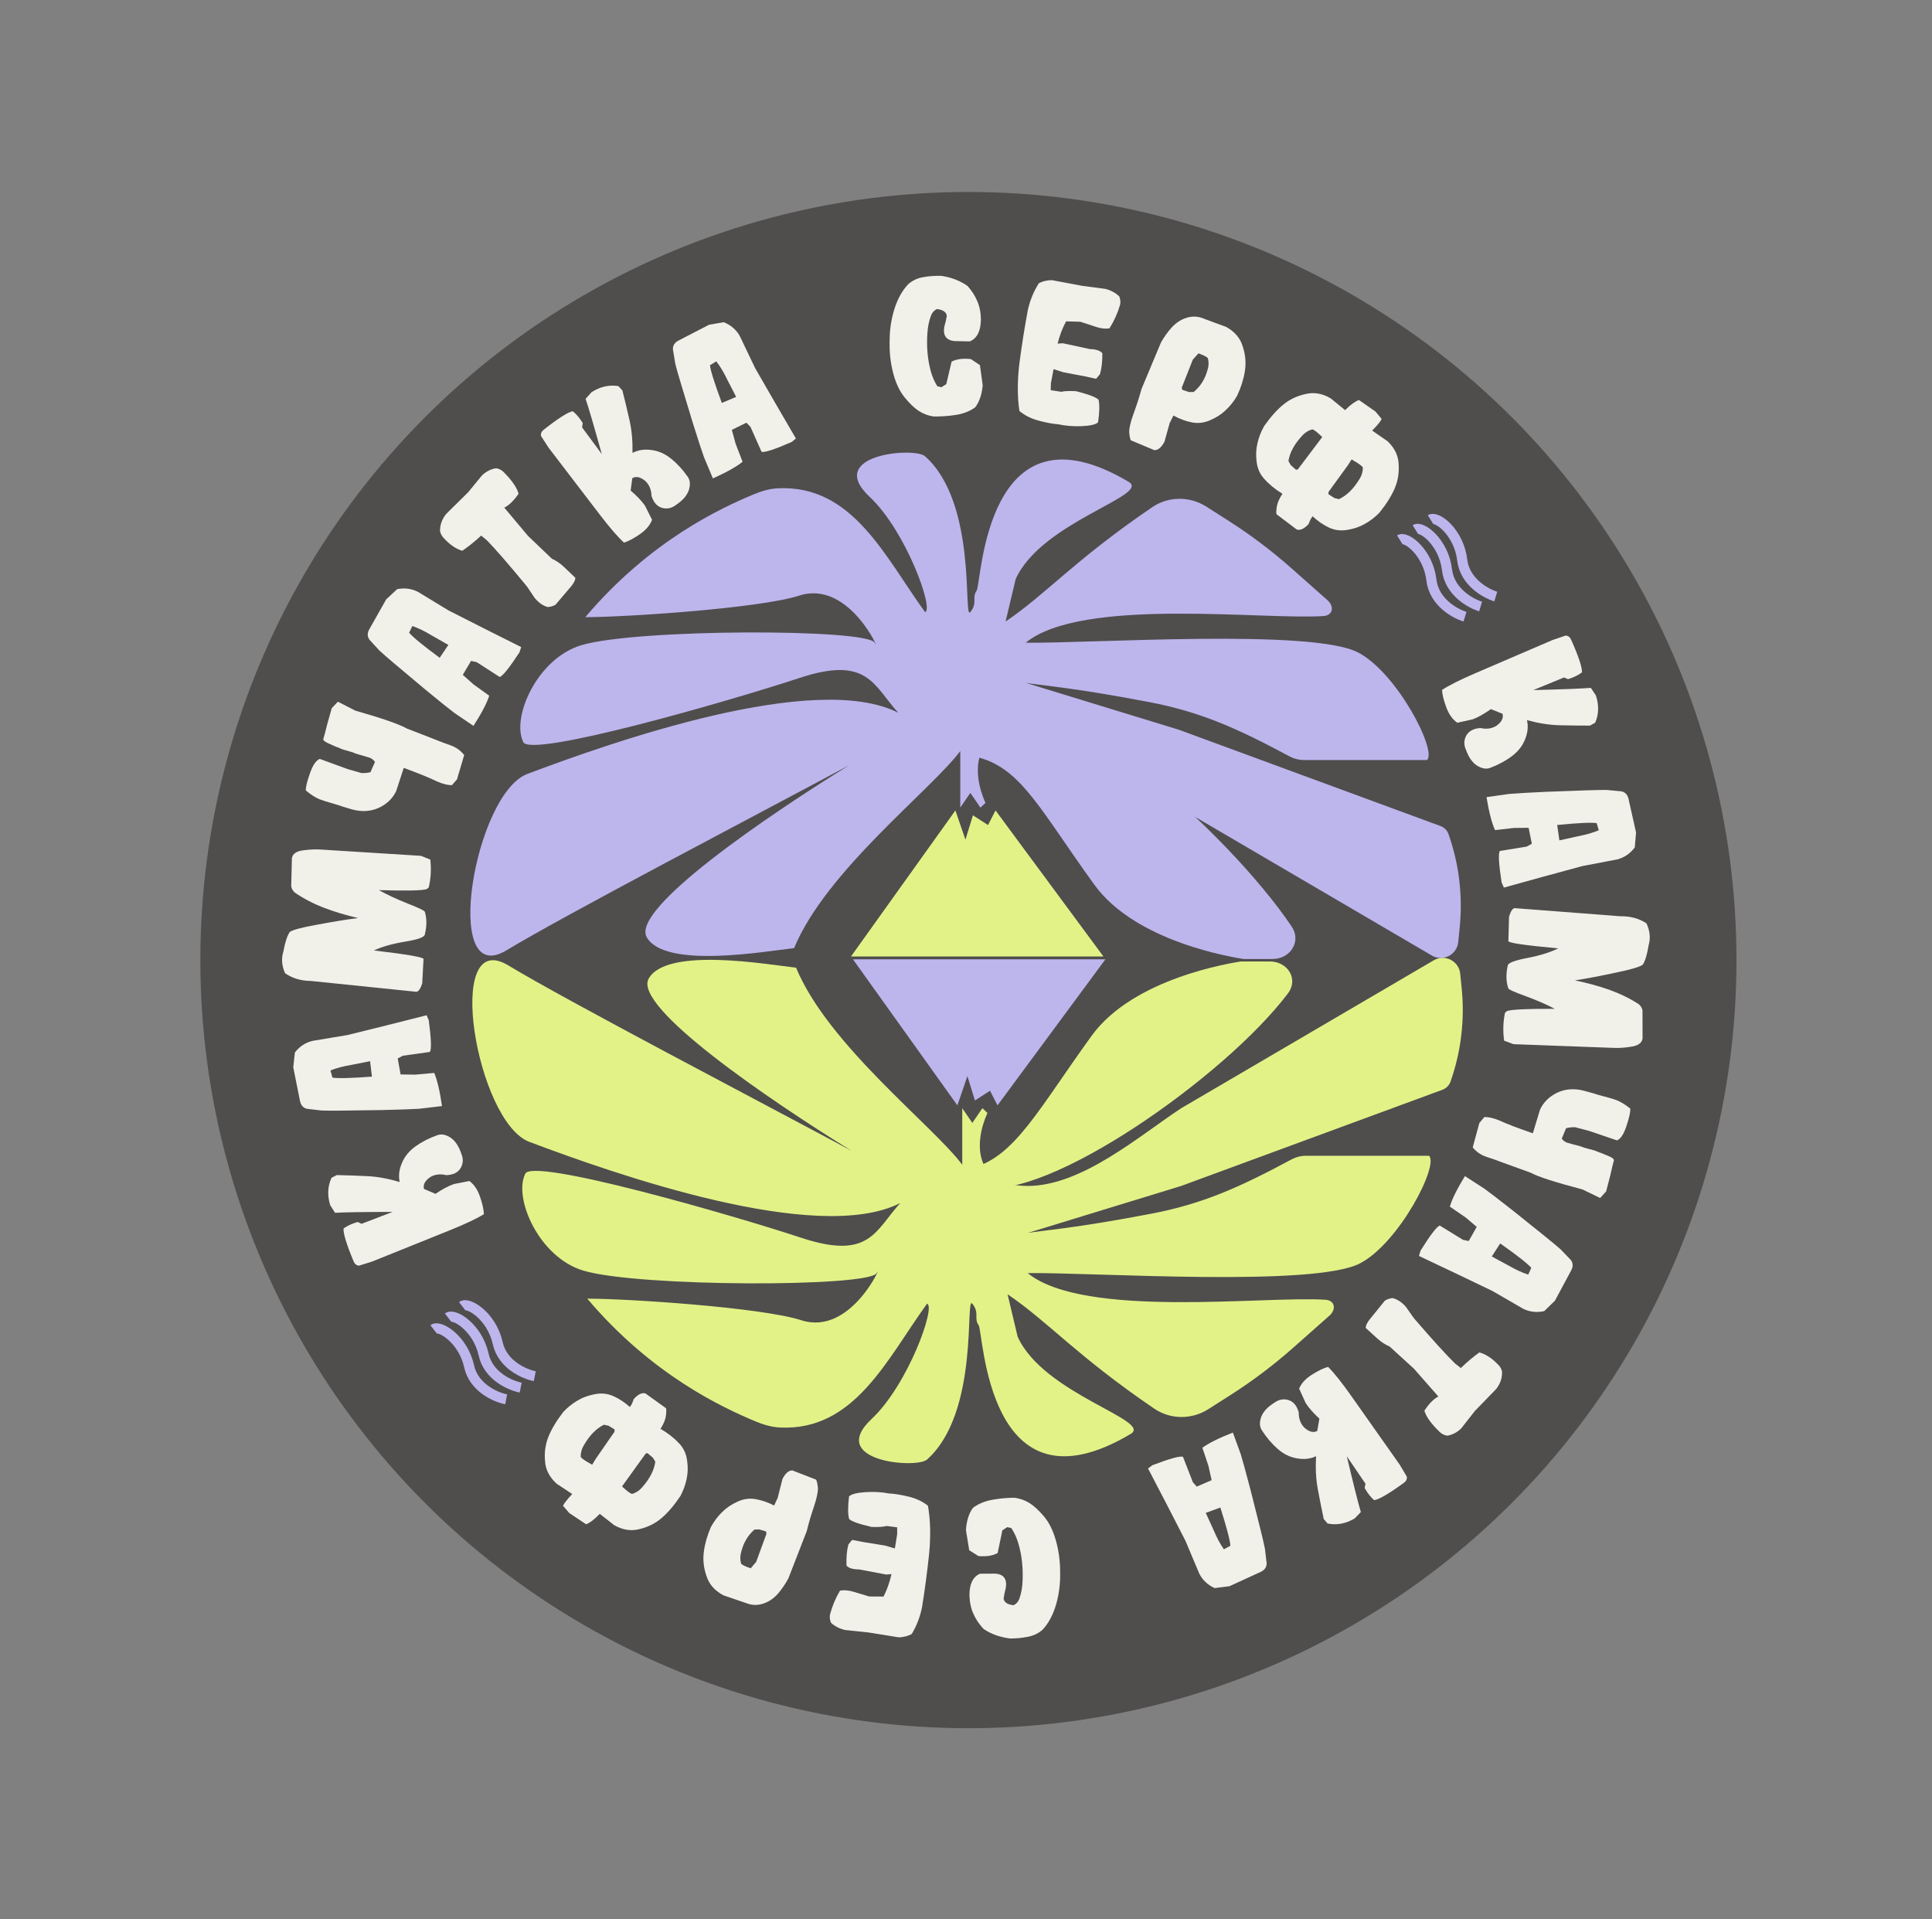 <?xml version="1.0" encoding="UTF-8"?> <svg xmlns="http://www.w3.org/2000/svg" width="303" height="301" viewBox="0 0 303 301" fill="none"><rect x="0" y="0" width="303" height="301" fill="#808080" stroke="none"/><circle cx="151.88" cy="150.564" r="120.457" fill="#504D4D"></circle><path d="M150.603 117.782V126.647L152.181 124.345L153.76 126.647L154.551 125.908C152.445 121.23 152.34 114.458 160.866 114.458C169.391 114.458 178.396 122.349 184.944 126.647L224.555 149.846C226.29 150.863 228.496 149.742 228.697 147.74L228.93 145.427C229.427 140.489 228.829 135.502 227.179 130.821C226.97 130.228 226.507 129.76 225.918 129.542L184.944 114.458L160.866 107.083C162.84 107.452 168 107.752 180.314 110.116C188.295 111.648 194.089 114.234 202.239 118.615C202.935 118.989 203.714 119.189 204.504 119.189H223.81C225.389 117.711 219.125 105.54 213.006 102.329C205.797 98.545 171.26 100.914 160.866 100.791C169.683 93.572 198.297 97.264 207.587 96.604C209.054 96.5 209.294 95.099 208.193 94.124L202.555 89.129C199.449 86.377 196.131 83.874 192.632 81.643L189.207 79.459C186.608 77.802 183.271 77.794 180.723 79.528C168.486 87.856 164.125 93.13 157.708 97.467L159.287 90.819C163.347 81.806 180.568 77.677 177.011 75.564C154.439 62.153 153.956 91.516 153.166 92.624C152.377 93.732 153.366 94.512 152.181 95.989C150.997 97.467 153.366 78.927 145.077 71.551C143.409 70.067 129.288 71.273 136.393 77.921C142.077 83.24 146.524 95.62 145.077 95.989C138.788 87.302 133.705 75.972 121.959 76.577C120.642 76.645 119.364 77.037 118.148 77.547C113.101 79.663 101.988 84.745 91.793 96.783C98.242 96.783 119.187 95.39 125.341 93.404C133.351 90.819 138.367 103.007 137.183 100.791C135.998 98.575 99.873 98.588 91.189 101.174C84.242 103.242 80.201 112.501 82.043 116.318C82.803 119.058 114.604 109.878 125.341 106.332C136.077 102.786 136.933 107.426 140.88 111.78C127.854 105.131 95.969 116.374 82.706 121.37C74.417 124.493 69.191 155.21 79.409 149.042C88.722 143.419 117.847 128.227 133.233 119.973C120.178 128.032 98.921 142.544 101.424 146.968C104.266 151.991 120.066 149.177 124.54 148.685C129.554 136.55 145.998 123.938 150.603 117.782Z" fill="#BDB6ED"></path><path d="M171.627 138.739C163.338 127.289 160.269 120.696 153.69 118.85C152.23 118.44 150.173 114.337 154.801 111.501C164.81 105.366 192.794 130.71 202.584 145.314C204.141 147.635 202.369 150.39 199.574 150.39L195.017 150.39C193.57 150.144 178.199 147.817 171.627 138.739Z" fill="#BDB6ED"></path><path d="M133.461 149.998L149.837 127.095L151.411 131.675L152.591 127.858L154.952 129.385L156.133 127.095L173.055 149.998H133.461Z" fill="#E3F287"></path><path d="M150.914 182.656L150.914 173.792L152.492 176.094L154.071 173.792L154.861 174.53C152.756 179.209 152.651 185.981 161.176 185.981C169.702 185.981 178.706 178.09 185.254 173.792L224.865 150.592C226.601 149.575 228.806 150.697 229.008 152.698L229.241 155.011C229.737 159.95 229.139 164.937 227.489 169.617C227.28 170.21 226.818 170.679 226.228 170.896L185.254 185.981L161.176 193.356C163.15 192.986 168.31 192.686 180.625 190.322C188.605 188.791 194.399 186.204 202.549 181.823C203.245 181.449 204.024 181.25 204.814 181.25L224.121 181.25C225.7 182.727 219.435 194.898 213.316 198.11C206.108 201.893 171.571 199.524 161.176 199.647C169.994 206.867 198.607 203.175 207.898 203.834C209.364 203.938 209.604 205.34 208.504 206.315L202.865 211.31C199.759 214.062 196.441 216.565 192.942 218.796L189.517 220.979C186.918 222.637 183.581 222.644 181.033 220.91C168.796 212.583 164.435 207.308 158.019 202.972L159.598 209.62C163.658 218.633 180.879 222.762 177.322 224.875C154.75 238.285 154.266 208.922 153.477 207.814C152.687 206.706 153.676 205.927 152.492 204.449C151.308 202.971 153.677 221.511 145.388 228.887C143.72 230.371 129.599 229.166 136.704 222.517C142.388 217.198 146.835 204.818 145.388 204.449C139.099 213.136 134.015 224.466 122.27 223.861C120.952 223.793 119.675 223.402 118.458 222.891C113.411 220.775 102.298 215.693 92.103 203.656C98.553 203.656 119.497 205.048 125.651 207.035C133.661 209.62 138.677 197.431 137.493 199.647C136.309 201.863 100.183 201.85 91.499 199.264C84.552 197.196 80.512 187.937 82.354 184.12C83.114 181.38 114.915 190.561 125.651 194.107C136.388 197.653 137.244 193.013 141.191 188.659C128.165 195.307 96.279 184.064 83.017 179.068C74.727 175.946 69.502 145.228 79.72 151.397C89.033 157.019 118.158 172.211 133.544 180.466C120.489 172.407 99.231 157.894 101.734 153.47C104.576 148.447 120.377 151.261 124.85 151.754C129.864 163.888 146.309 176.5 150.914 182.656Z" fill="#E3F287"></path><path d="M171.208 162.428C162.918 173.878 159.234 181.266 152.655 183.112C149.234 183.728 142.614 183.453 153.982 186.113C163.989 188.453 192.025 169 202.007 155.764C203.69 153.532 201.95 150.777 199.155 150.777L194.598 150.777C193.15 151.023 177.78 153.35 171.208 162.428Z" fill="#E3F287"></path><path d="M133.771 150.439L150.147 173.343L151.721 168.762L152.902 172.579L155.263 171.052L156.443 173.343L173.365 150.439L133.771 150.439Z" fill="#BDB6ED"></path><path d="M72.342 180.91C72.685 181.708 72.654 182.459 72.251 183.162C71.829 183.873 71.076 184.249 69.99 184.291C69.065 184.06 68.239 184.154 67.512 184.571C66.661 185.143 66.32 185.769 66.49 186.45L68.298 187.22C69.361 186.5 70.32 185.989 71.176 185.686L73.605 185.207C74.334 185.725 74.891 186.541 75.277 187.655C75.663 188.769 75.866 189.686 75.886 190.406C74.773 191.104 72.999 191.943 70.564 192.924L58.372 197.833L56.293 198.483C55.899 198.434 55.622 198.213 55.464 197.819C54.346 195.148 53.819 193.425 53.882 192.651C54.444 192.237 55.181 191.899 56.094 191.635L56.708 191.918L61.574 190.052C56.958 190.06 53.949 190.106 52.548 190.192L51.787 189C51.314 187.464 51.383 186.032 51.992 184.704L52.819 184.277C54.436 184.313 56.029 184.369 57.599 184.444C59.169 184.519 60.863 184.825 62.681 185.362C62.475 184.384 62.594 183.389 63.04 182.377C63.46 181.355 64.172 180.486 65.173 179.77C66.157 179.062 67.305 178.475 68.615 178.01C69.256 177.793 69.947 177.931 70.686 178.424C71.407 178.924 71.96 179.753 72.342 180.91Z" fill="#F1F1E9"></path><path d="M67.245 160.006C67.624 162.859 67.685 164.512 67.428 164.966L63.183 165.558L62.375 165.987L62.823 168.495L65.089 168.527L68.097 168.259C68.573 169.353 68.98 171.085 69.318 173.455L65.748 173.876C64.761 173.943 62.836 174.011 59.97 174.079C57.102 174.128 54.935 174.158 53.469 174.168C51.984 174.181 50.966 174.175 50.414 174.15L48.139 173.885C47.567 173.746 47.209 173.356 47.062 172.715L45.993 167.375L46.249 165.043C46.991 164.097 47.917 163.492 49.028 163.228L54.51 162.312C56.594 161.787 58.671 161.274 60.739 160.771C62.786 160.253 64.841 159.733 66.907 159.212L67.245 160.006ZM58.044 166.417L55.117 166.995C53.822 167.211 52.726 167.502 51.829 167.867L52.134 168.99C53.019 169.136 55.085 169.084 58.331 168.835L58.044 166.417Z" fill="#F1F1E9"></path><path d="M66.219 154.217C65.933 155.084 65.626 155.523 65.295 155.534L48.791 153.838C47.204 153.822 45.843 153.418 44.709 152.626C44.186 151.459 44.097 150.319 44.442 149.205C44.721 147.717 45.058 146.7 45.452 146.152C45.906 145.821 47.312 145.445 49.671 145.022C52.013 144.578 54.173 144.226 56.151 143.965C54.288 143.538 52.503 143.002 50.794 142.356C49.087 141.69 47.566 140.895 46.229 139.97C45.923 139.693 45.737 139.368 45.671 138.994L45.78 134.559C45.914 133.873 46.52 133.468 47.595 133.345C48.653 133.2 49.624 133.165 50.509 133.239L66.028 134.214L67.49 134.801C67.654 136.306 67.572 137.761 67.242 139.167L66.929 139.431C66.232 139.663 63.729 139.716 59.421 139.589C60.679 140.294 62.198 141.002 63.979 141.712C65.742 142.402 66.626 142.834 66.631 143.008C66.95 144.062 66.949 145.233 66.628 146.523C66.612 146.948 65.593 147.328 63.57 147.663C61.547 147.998 59.901 148.461 58.632 149.052C63.829 149.66 66.426 150.109 66.421 150.399L66.219 154.217Z" fill="#F1F1E9"></path><path d="M52.99 110.043L55.724 111.441C59.997 112.664 62.687 113.599 63.791 114.243L67.979 115.866C68.854 116.228 69.73 116.559 70.606 116.86C71.501 117.168 72.231 117.684 72.799 118.41L71.674 122.217L70.869 123.134C70.216 123.134 69.446 122.941 68.558 122.555C67.44 122.007 65.695 121.295 63.323 120.419L62.126 124.079C61.566 125.234 60.655 126.104 59.392 126.691C58.111 127.271 56.698 127.347 55.151 126.917L55.097 126.898C54.762 126.804 54.308 126.668 53.736 126.492L53.052 126.257L52.385 126.059C51.417 125.787 50.672 125.552 50.149 125.351C49.449 125.07 48.721 124.606 47.964 123.958C47.938 123.439 48.154 122.544 48.611 121.272C49.05 119.995 49.564 119.243 50.152 119.016L54.532 120.613L56.678 121.228C57.16 121.25 57.633 121.209 58.098 121.103L58.809 119.48C58.616 119.21 58.361 119 58.045 118.851L57.132 118.568L56.658 118.435L56.183 118.302L55.416 118.039L55.425 118.012L54.841 117.842L53.672 117.501C53.46 117.408 53.238 117.311 53.007 117.211L52.678 117.098L52.386 116.968C51.961 116.78 51.651 116.643 51.456 116.556C50.946 116.319 50.691 116.11 50.693 115.927L50.731 115.817C50.794 115.573 50.879 115.266 50.986 114.895C51.107 114.426 51.221 113.975 51.328 113.543C51.657 112.35 51.89 111.522 52.029 111.059L52.99 110.043Z" fill="#F1F1E9"></path><path d="M81.474 102.296C79.897 104.703 78.864 105.994 78.373 106.17L74.772 103.845L73.879 103.641L72.58 105.832L74.274 107.337L76.726 109.1C76.372 110.239 75.548 111.817 74.255 113.831L71.278 111.817C70.487 111.224 68.985 110.016 66.772 108.196C64.569 106.359 62.909 104.965 61.792 104.015C60.66 103.055 59.892 102.385 59.491 102.005L57.942 100.318C57.6 99.839 57.584 99.309 57.892 98.729L60.572 93.988L62.289 92.39C63.469 92.159 64.565 92.306 65.578 92.832L70.327 95.72C72.248 96.685 74.155 97.653 76.05 98.624C77.937 99.569 79.833 100.519 81.737 101.474L81.474 102.296ZM70.32 101.137L67.727 99.662C66.606 98.98 65.586 98.484 64.668 98.174L64.165 99.223C64.74 99.912 66.337 101.222 68.957 103.154L70.32 101.137Z" fill="#F1F1E9"></path><path d="M87.136 94.821C86.759 95.048 86.345 95.173 85.895 95.197C85.14 94.983 84.46 94.507 83.856 93.77L82.648 91.975C79.755 88.465 77.652 86.043 76.338 84.708L75.461 83.991C74.499 84.886 73.514 85.68 72.506 86.372C71.544 86.094 70.608 85.467 69.698 84.492C69.335 84.145 69.108 83.754 69.016 83.32C68.98 82.351 69.301 81.443 69.977 80.595L73.421 77.198L75.612 74.527C76.281 73.911 77.016 73.546 77.819 73.432C78.258 73.504 78.637 73.693 78.958 74C80.272 75.307 81.062 76.45 81.33 77.426C80.591 78.508 79.843 79.235 79.087 79.607L82.814 84.047L86.561 87.626C87.237 87.925 87.875 88.36 88.475 88.934C89.061 89.493 89.647 90.053 90.234 90.613C90.24 90.913 90.058 91.313 89.688 91.813L87.136 94.821Z" fill="#F1F1E9"></path><path d="M124.156 69.312C121.52 70.465 119.948 70.981 119.441 70.859L117.698 66.944L117.062 66.285L114.776 67.41L115.372 69.596L116.461 72.412C115.541 73.173 113.989 74.043 111.805 75.023L110.414 71.709C110.076 70.779 109.479 68.947 108.621 66.212C107.781 63.469 107.153 61.395 106.738 59.989C106.314 58.566 106.038 57.586 105.909 57.048L105.535 54.788C105.511 54.201 105.787 53.748 106.362 53.43L111.198 50.927L113.51 50.528C114.624 50.979 115.462 51.702 116.022 52.696L118.419 57.711C119.5 59.569 120.567 61.422 121.622 63.271C122.686 65.095 123.754 66.926 124.826 68.767L124.156 69.312ZM115.451 62.242L114.087 59.589C113.521 58.405 112.938 57.432 112.339 56.67L111.344 57.274C111.449 58.165 112.07 60.136 113.207 63.186L115.451 62.242Z" fill="#F1F1E9"></path><path d="M106.068 79.146C105.389 79.689 104.658 79.86 103.872 79.659C103.075 79.443 102.511 78.817 102.181 77.782C102.156 76.829 101.846 76.058 101.25 75.469C100.471 74.801 99.777 74.639 99.166 74.985L98.907 76.933C99.884 77.765 100.633 78.553 101.153 79.297L102.263 81.51C101.958 82.35 101.321 83.106 100.35 83.775C99.38 84.444 98.55 84.884 97.861 85.096C96.892 84.209 95.61 82.724 94.015 80.639L86.029 70.2L84.848 68.37C84.79 67.976 84.93 67.651 85.267 67.393C87.543 65.603 89.062 64.635 89.825 64.489C90.374 64.92 90.897 65.54 91.395 66.35L91.285 67.017L94.382 71.209C93.143 66.762 92.296 63.875 91.839 62.547L92.784 61.496C94.139 60.63 95.537 60.314 96.979 60.547L97.611 61.23C98.008 62.797 98.38 64.348 98.727 65.881C99.073 67.414 99.23 69.128 99.198 71.024C100.086 70.564 101.076 70.413 102.17 70.573C103.268 70.705 104.295 71.159 105.252 71.933C106.197 72.692 107.069 73.641 107.867 74.78C108.247 75.34 108.298 76.042 108.021 76.887C107.731 77.715 107.08 78.469 106.068 79.146Z" fill="#F1F1E9"></path><path d="M146.375 65.308C145.542 65.176 144.781 64.888 144.093 64.443C143.405 63.999 142.661 63.285 141.862 62.303C141.063 61.321 140.458 60.015 140.046 58.385C139.635 56.755 139.462 55.032 139.528 53.215C139.541 51.574 139.796 49.965 140.293 48.387C140.81 46.79 141.537 45.505 142.476 44.533C143.155 43.955 143.947 43.595 144.85 43.455C145.772 43.294 146.707 43.23 147.654 43.262C149.244 43.508 150.61 44.04 151.752 44.858C152.41 45.593 152.914 46.381 153.265 47.221C153.636 48.06 153.826 49.03 153.837 50.13C153.809 51.927 153.232 53.062 152.106 53.537L149.672 53.488C148.374 53.35 147.852 52.592 148.104 51.214C148.262 50.669 148.392 50.115 148.492 49.553C148.418 48.937 147.896 48.575 146.928 48.466C146.509 48.67 146.209 48.997 146.028 49.446C145.703 50.285 145.507 51.237 145.44 52.301C145.372 53.345 145.38 54.349 145.464 55.312C145.549 56.275 145.709 57.207 145.947 58.108C146.184 59.009 146.534 59.83 146.999 60.57L147.64 60.726L148.409 60.242C148.685 59.037 148.961 57.861 149.239 56.715C150 56.307 151.01 56.174 152.269 56.313L153.685 57.259L154.119 60.433C153.985 61.884 153.592 63.034 152.94 63.882C152.106 64.484 151.104 64.879 149.931 65.065C148.758 65.252 147.573 65.333 146.375 65.308Z" fill="#F1F1E9"></path><path d="M165.966 66.537C165.057 66.465 164.014 66.269 162.836 65.95C161.678 65.634 160.692 65.135 159.877 64.452C159.536 62.188 159.542 59.646 159.895 56.826C160.27 53.99 160.707 51.244 161.205 48.589C161.55 47.063 162.126 45.669 162.933 44.406C163.519 44.104 164.197 43.946 164.965 43.933L169.689 44.82L173.368 45.304C174.211 45.521 174.933 45.912 175.534 46.477C175.709 46.902 175.756 47.333 175.674 47.769C175.289 49.091 174.732 50.332 174.004 51.491C173.414 51.597 172.73 51.527 171.951 51.283L169.455 50.461L167.2 50.391C166.629 51.443 166.185 52.606 165.867 53.882L166.701 53.832L170.919 54.742C171.915 54.772 172.571 54.993 172.886 55.405C172.894 56.723 172.767 57.818 172.505 58.692L171.9 59.403L170.118 59.01L166.761 58.38L165.233 57.887L164.811 60.135L164.79 61.191L166.451 61.444C166.926 61.317 167.708 61.287 168.795 61.353C170.762 61.86 171.925 62.304 172.286 62.686C172.473 63.467 172.447 64.651 172.208 66.236C171.83 66.577 170.958 66.777 169.592 66.835C168.249 66.877 167.04 66.778 165.966 66.537Z" fill="#F1F1E9"></path><path d="M177.351 69.051C177.243 68.86 177.16 68.459 177.101 67.848C177.061 67.246 177.277 66.279 177.75 64.95C178.248 63.61 178.674 62.292 179.028 60.997L182.09 53.68C182.562 52.852 183.116 52.08 183.751 51.362C184.404 50.652 185.145 50.157 185.974 49.876C186.803 49.595 187.615 49.579 188.41 49.828L192.323 51.278C193.662 52.027 194.522 53.046 194.903 54.335C195.327 55.622 195.439 56.903 195.24 58.18C195.04 59.456 194.634 60.751 194.022 62.064C193.51 62.937 192.912 63.691 192.228 64.326C191.562 64.967 190.745 65.494 189.778 65.905C188.829 66.323 187.863 66.432 186.88 66.23C185.915 66.035 184.966 65.68 184.031 65.163L183.448 66.331C183.168 67.302 182.892 68.285 182.622 69.28C182.145 70.169 181.617 70.607 181.036 70.594L177.351 69.051ZM187.209 61.471C188.258 60.613 188.985 59.453 189.388 57.99C189.58 57.38 189.595 56.769 189.433 56.157C189.246 55.953 188.754 55.705 187.956 55.413L187.074 56.394L185.489 60.406C185.327 60.694 185.308 60.937 185.434 61.137L186.483 61.481L187.209 61.471Z" fill="#F1F1E9"></path><path d="M209.287 78.108L209.993 78.278C211.222 77.706 212.306 76.638 213.244 75.073C213.582 74.53 213.747 73.942 213.741 73.309C213.611 73.065 213.021 72.645 211.973 72.047L211.397 72.955L208.59 76.82C208.361 77.059 208.284 77.291 208.356 77.515L209.287 78.108ZM202.423 72.93L203.249 73.661C203.361 73.673 203.461 73.652 203.55 73.599L207.368 68.537C206.602 67.79 206.084 67.387 205.814 67.329C205.204 67.497 204.684 67.817 204.254 68.291C203.007 69.623 202.278 70.959 202.066 72.297L202.423 72.93ZM219.353 72.792C219.446 74.143 219.238 75.413 218.729 76.6C218.22 77.788 217.413 79.065 216.309 80.432C215.597 81.152 214.831 81.735 214.012 82.18C213.207 82.637 212.286 82.945 211.247 83.105C210.224 83.275 209.261 83.141 208.359 82.703C207.472 82.275 206.64 81.696 205.863 80.964C205.603 81.276 205.397 81.677 205.245 82.167C204.564 82.91 203.944 83.204 203.384 83.048L200.195 80.641C200.138 80.429 200.156 80.02 200.251 79.414C200.349 78.835 200.642 78.174 201.13 77.431C200.001 76.748 199.044 75.966 198.259 75.083C197.59 74.336 197.197 73.448 197.08 72.417C196.948 71.374 196.991 70.403 197.21 69.504C197.413 68.594 197.763 67.698 198.26 66.815C199.271 65.378 200.278 64.252 201.28 63.436C202.282 62.621 203.445 62.072 204.77 61.79C206.076 61.47 207.39 61.699 208.711 62.479L210.953 64.315L211.046 64.24L211.063 64.217C211.837 63.447 212.526 62.951 213.128 62.729L215.717 64.537L216.687 65.703C216.543 66.054 216.049 66.661 215.205 67.523L217.609 69.192C218.722 70.248 219.303 71.449 219.353 72.792Z" fill="#F1F1E9"></path><path d="M229.919 117.607C229.558 116.817 229.571 116.066 229.958 115.353C230.363 114.633 231.108 114.24 232.192 114.172C233.122 114.382 233.946 114.269 234.663 113.835C235.501 113.244 235.827 112.61 235.641 111.934L233.816 111.206C232.77 111.949 231.823 112.483 230.974 112.805L228.557 113.34C227.817 112.839 227.241 112.036 226.829 110.932C226.417 109.827 226.193 108.915 226.157 108.195C227.253 107.472 229.008 106.592 231.419 105.556L243.494 100.366L245.558 99.668C245.953 99.708 246.235 99.923 246.402 100.313C247.581 102.958 248.148 104.668 248.103 105.443C247.551 105.87 246.822 106.225 245.915 106.51L245.295 106.241L240.473 108.219C245.088 108.105 248.094 107.989 249.493 107.871L250.281 109.045C250.79 110.57 250.754 112.003 250.175 113.344L249.359 113.79C247.742 113.791 246.148 113.773 244.576 113.734C243.005 113.695 241.304 113.428 239.474 112.933C239.703 113.906 239.607 114.903 239.185 115.925C238.788 116.957 238.097 117.842 237.112 118.581C236.145 119.312 235.011 119.925 233.712 120.42C233.076 120.652 232.382 120.529 231.632 120.054C230.899 119.571 230.328 118.755 229.919 117.607Z" fill="#F1F1E9"></path><path d="M235.507 138.406C235.063 135.563 234.965 133.911 235.211 133.452L239.442 132.763L240.241 132.317L239.735 129.819L237.47 129.838L234.469 130.175C233.968 129.091 233.521 127.369 233.13 125.007L236.689 124.506C237.674 124.416 239.598 124.305 242.461 124.172C245.327 124.058 247.493 123.979 248.959 123.936C250.443 123.889 251.461 123.872 252.014 123.884L254.294 124.098C254.869 124.224 255.236 124.606 255.397 125.244L256.586 130.558L256.383 132.895C255.663 133.857 254.751 134.483 253.646 134.772L248.186 135.813C246.114 136.384 244.05 136.945 241.993 137.494C239.959 138.058 237.916 138.624 235.863 139.192L235.507 138.406ZM244.561 131.788L247.474 131.145C248.763 130.899 249.852 130.583 250.741 130.198L250.411 129.082C249.522 128.956 247.458 129.055 244.219 129.378L244.561 131.788Z" fill="#F1F1E9"></path><path d="M236.666 143.757C236.929 142.883 237.226 142.436 237.556 142.416L254.098 143.687C255.685 143.663 257.056 144.032 258.21 144.794C258.763 145.947 258.881 147.085 258.565 148.207C258.324 149.701 258.014 150.728 257.634 151.286C257.189 151.627 255.792 152.04 253.445 152.523C251.115 153.027 248.965 153.435 246.995 153.747C248.867 154.125 250.666 154.616 252.391 155.217C254.114 155.839 255.656 156.594 257.016 157.485C257.329 157.754 257.523 158.074 257.598 158.446L257.604 162.883C257.487 163.572 256.892 163.992 255.82 164.143C254.767 164.315 253.797 164.375 252.91 164.324L237.371 163.748L235.895 163.199C235.691 161.699 235.737 160.242 236.031 158.828L236.336 158.556C237.027 158.306 239.528 158.189 243.838 158.205C242.562 157.532 241.025 156.864 239.227 156.199C237.447 155.556 236.552 155.146 236.543 154.972C236.197 153.927 236.168 152.756 236.455 151.458C236.46 151.033 237.469 150.627 239.483 150.241C241.496 149.854 243.13 149.349 244.384 148.725C239.172 148.251 236.565 147.869 236.562 147.579L236.666 143.757Z" fill="#F1F1E9"></path><path d="M250.956 187.873L248.193 186.534C243.894 185.404 241.185 184.529 240.066 183.908L235.844 182.377C234.961 182.035 234.078 181.722 233.196 181.44C232.295 181.153 231.553 180.652 230.97 179.939L232.011 176.108L232.796 175.174C233.449 175.159 234.223 175.336 235.119 175.703C236.249 176.226 238.009 176.9 240.4 177.724L241.516 174.038C242.051 172.872 242.943 171.982 244.193 171.368C245.461 170.76 246.872 170.654 248.428 171.049L248.483 171.067C248.82 171.154 249.276 171.279 249.852 171.443L250.541 171.663L251.212 171.847C252.186 172.097 252.936 172.317 253.463 172.505C254.169 172.771 254.907 173.22 255.678 173.851C255.715 174.369 255.519 175.269 255.089 176.55C254.678 177.837 254.181 178.6 253.598 178.839L249.185 177.339L247.026 176.771C246.543 176.758 246.071 176.81 245.609 176.926L244.933 178.564C245.132 178.83 245.391 179.034 245.71 179.177L246.629 179.44L247.107 179.562L247.584 179.684L248.357 179.931L248.348 179.958L248.936 180.116L250.112 180.431C250.326 180.519 250.55 180.611 250.783 180.706L251.114 180.812L251.409 180.936C251.838 181.114 252.151 181.244 252.348 181.327C252.863 181.553 253.122 181.757 253.125 181.94L253.089 182.05C253.031 182.295 252.953 182.604 252.854 182.978C252.744 183.449 252.64 183.902 252.541 184.337C252.239 185.537 252.024 186.37 251.895 186.835L250.956 187.873Z" fill="#F1F1E9"></path><path d="M222.784 196.131C224.307 193.69 225.312 192.376 225.799 192.19L229.45 194.435L230.347 194.619L231.597 192.4L229.87 190.933L227.38 189.225C227.709 188.077 228.498 186.482 229.746 184.44L232.767 186.387C233.571 186.964 235.099 188.137 237.352 189.909C239.595 191.697 241.286 193.053 242.423 193.979C243.576 194.913 244.358 195.566 244.768 195.937L246.354 197.59C246.706 198.061 246.734 198.59 246.439 199.178L243.864 203.976L242.182 205.612C241.008 205.869 239.909 205.746 238.884 205.243L234.073 202.46C232.131 201.538 230.203 200.612 228.288 199.683C226.38 198.78 224.463 197.872 222.539 196.959L222.784 196.131ZM233.961 197.044L236.586 198.462C237.722 199.119 238.752 199.592 239.677 199.882L240.157 198.822C239.566 198.146 237.94 196.871 235.279 194.997L233.961 197.044Z" fill="#F1F1E9"></path><path d="M217.19 203.973C217.562 203.737 217.972 203.602 218.422 203.568C219.182 203.766 219.873 204.226 220.493 204.949L221.742 206.716C224.713 210.16 226.87 212.534 228.214 213.839L229.107 214.536C230.048 213.619 231.015 212.803 232.007 212.088C232.975 212.345 233.925 212.95 234.857 213.905C235.227 214.243 235.463 214.629 235.565 215.061C235.623 216.029 235.323 216.944 234.666 217.807L231.299 221.28L229.169 224.001C228.515 224.632 227.788 225.013 226.988 225.145C226.548 225.083 226.164 224.903 225.836 224.603C224.494 223.326 223.677 222.202 223.387 221.231C224.102 220.133 224.833 219.389 225.581 219L221.755 214.646L217.927 211.152C217.245 210.869 216.597 210.448 215.985 209.888C215.386 209.342 214.787 208.795 214.188 208.249C214.175 207.949 214.348 207.545 214.707 207.037L217.19 203.973Z" fill="#F1F1E9"></path><path d="M199.853 219.983C200.552 219.466 201.29 219.324 202.067 219.555C202.855 219.803 203.394 220.45 203.684 221.497C203.671 222.451 203.951 223.233 204.524 223.845C205.276 224.543 205.964 224.731 206.587 224.409L206.922 222.473C205.978 221.603 205.261 220.787 204.77 220.023L203.747 217.769C204.084 216.941 204.751 216.211 205.746 215.58C206.742 214.949 207.588 214.541 208.284 214.357C209.219 215.28 210.442 216.815 211.955 218.96L219.528 229.702L220.638 231.577C220.68 231.972 220.528 232.292 220.181 232.536C217.837 234.236 216.281 235.144 215.513 235.261C214.982 234.809 214.483 234.168 214.017 233.34L214.152 232.678L211.22 228.369C212.286 232.86 213.02 235.778 213.425 237.122L212.439 238.136C211.052 238.949 209.643 239.21 208.211 238.921L207.606 238.214C207.27 236.632 206.959 235.069 206.672 233.524C206.386 231.978 206.295 230.259 206.401 228.366C205.497 228.791 204.501 228.903 203.414 228.701C202.322 228.526 201.313 228.033 200.387 227.222C199.472 226.426 198.638 225.444 197.885 224.275C197.527 223.701 197.503 222.997 197.814 222.164C198.135 221.347 198.815 220.62 199.853 219.983Z" fill="#F1F1E9"></path><path d="M180.742 229.774C183.431 228.748 185.025 228.307 185.526 228.452L187.081 232.447L187.684 233.135L190.021 232.12L189.53 229.908L188.576 227.043C189.531 226.327 191.123 225.532 193.352 224.657L194.584 228.034C194.876 228.978 195.386 230.837 196.113 233.609C196.822 236.389 197.35 238.491 197.698 239.915C198.053 241.357 198.282 242.349 198.385 242.892L198.651 245.167C198.647 245.755 198.35 246.194 197.76 246.484L192.811 248.755L190.483 249.044C189.391 248.54 188.589 247.778 188.076 246.758L185.921 241.635C184.93 239.727 183.952 237.825 182.986 235.928C182.01 234.056 181.031 232.176 180.047 230.286L180.742 229.774ZM189.101 237.25L190.338 239.965C190.847 241.174 191.382 242.174 191.945 242.963L192.967 242.408C192.905 241.513 192.378 239.515 191.388 236.414L189.101 237.25Z" fill="#F1F1E9"></path><path d="M159.104 234.878C159.941 234.988 160.709 235.256 161.409 235.682C162.108 236.109 162.87 236.803 163.694 237.764C164.519 238.725 165.158 240.014 165.611 241.633C166.065 243.252 166.283 244.97 166.264 246.788C166.293 248.429 166.08 250.044 165.624 251.634C165.149 253.245 164.456 254.548 163.542 255.543C162.878 256.139 162.097 256.519 161.197 256.683C160.279 256.868 159.346 256.956 158.399 256.949C156.803 256.744 155.424 256.248 154.261 255.46C153.584 254.742 153.06 253.968 152.687 253.137C152.295 252.308 152.079 251.343 152.04 250.244C152.021 248.447 152.568 247.297 153.682 246.793L156.116 246.779C157.417 246.883 157.959 247.627 157.743 249.011C157.598 249.56 157.483 250.117 157.397 250.682C157.488 251.296 158.019 251.644 158.99 251.728C159.404 251.513 159.695 251.178 159.864 250.724C160.167 249.877 160.338 248.921 160.378 247.856C160.418 246.81 160.384 245.807 160.275 244.846C160.165 243.886 159.981 242.958 159.72 242.064C159.46 241.169 159.088 240.358 158.604 239.63L157.959 239.491L157.203 239.995C156.959 241.206 156.713 242.389 156.465 243.542C155.715 243.969 154.709 244.129 153.447 244.022L152.007 243.114L151.49 239.952C151.586 238.497 151.949 237.338 152.579 236.473C153.397 235.849 154.389 235.429 155.556 235.212C156.724 234.995 157.906 234.884 159.104 234.878Z" fill="#F1F1E9"></path><path d="M139.391 234.202C140.302 234.251 141.35 234.42 142.535 234.709C143.701 234.995 144.699 235.469 145.531 236.131C145.93 238.385 145.989 240.926 145.708 243.755C145.405 246.599 145.039 249.355 144.608 252.023C144.302 253.557 143.762 254.965 142.988 256.248C142.409 256.565 141.736 256.74 140.968 256.772L136.224 256.007L132.533 255.616C131.685 255.421 130.953 255.049 130.338 254.5C130.152 254.079 130.094 253.649 130.165 253.211C130.516 251.879 131.041 250.625 131.74 249.447C132.326 249.327 133.012 249.379 133.797 249.603L136.314 250.361L138.57 250.374C139.113 249.308 139.527 248.133 139.813 246.85L138.98 246.921L134.74 246.119C133.744 246.115 133.083 245.911 132.757 245.506C132.715 244.189 132.814 243.091 133.054 242.211L133.641 241.485L135.432 241.832L138.805 242.377L140.344 242.83L140.709 240.572L140.703 239.516L139.036 239.305C138.564 239.444 137.784 239.494 136.695 239.456C134.716 238.999 133.542 238.585 133.172 238.212C132.965 237.436 132.96 236.253 133.158 234.662C133.528 234.311 134.394 234.089 135.758 233.997C137.1 233.92 138.311 233.988 139.391 234.202Z" fill="#F1F1E9"></path><path d="M127.988 232.039C128.101 232.228 128.194 232.626 128.268 233.235C128.324 233.837 128.133 234.808 127.694 236.149C127.23 237.501 126.838 238.829 126.517 240.133L123.642 247.526C123.191 248.366 122.657 249.152 122.041 249.885C121.406 250.612 120.678 251.126 119.857 251.428C119.035 251.73 118.224 251.766 117.422 251.537L113.474 250.188C112.116 249.473 111.23 248.476 110.816 247.197C110.36 245.922 110.215 244.644 110.382 243.363C110.549 242.082 110.922 240.777 111.5 239.449C111.99 238.563 112.569 237.794 113.236 237.142C113.886 236.484 114.689 235.936 115.645 235.501C116.584 235.058 117.546 234.925 118.534 235.102C119.503 235.272 120.461 235.604 121.409 236.096L121.962 234.914C122.218 233.936 122.468 232.946 122.713 231.944C123.167 231.044 123.684 230.593 124.265 230.591L127.988 232.039ZM118.327 239.868C117.299 240.752 116.603 241.931 116.237 243.404C116.06 244.018 116.06 244.629 116.238 245.237C116.43 245.436 116.929 245.671 117.734 245.943L118.59 244.94L120.073 240.888C120.228 240.597 120.24 240.353 120.109 240.157L119.052 239.839L118.327 239.868Z" fill="#F1F1E9"></path><path d="M95.424 223.58L94.714 223.426C93.498 224.025 92.438 225.117 91.535 226.702C91.21 227.253 91.057 227.844 91.077 228.477C91.213 228.718 91.812 229.125 92.873 229.699L93.428 228.779L96.149 224.851C96.372 224.608 96.445 224.375 96.367 224.152L95.424 223.58ZM102.401 228.604L101.559 227.891C101.447 227.881 101.347 227.904 101.259 227.96L97.555 233.105C98.337 233.835 98.864 234.227 99.136 234.279C99.742 234.098 100.255 233.765 100.674 233.282C101.891 231.923 102.59 230.571 102.772 229.228L102.401 228.604ZM85.478 229.119C85.355 227.77 85.535 226.496 86.017 225.298C86.5 224.099 87.278 222.804 88.351 221.413C89.047 220.677 89.8 220.078 90.609 219.614C91.403 219.139 92.317 218.811 93.352 218.628C94.372 218.435 95.337 218.547 96.249 218.966C97.145 219.373 97.99 219.934 98.783 220.648C99.036 220.33 99.233 219.925 99.373 219.432C100.038 218.674 100.652 218.366 101.214 218.51L104.457 220.844C104.519 221.055 104.509 221.465 104.428 222.073C104.343 222.653 104.065 223.321 103.593 224.075C104.737 224.732 105.711 225.493 106.516 226.358C107.202 227.09 107.614 227.97 107.754 228.998C107.91 230.037 107.888 231.009 107.689 231.912C107.506 232.827 107.177 233.731 106.7 234.624C105.72 236.083 104.739 237.232 103.755 238.069C102.772 238.907 101.621 239.481 100.303 239.793C99.005 240.142 97.686 239.942 96.347 239.192L94.066 237.407L93.974 237.484L93.957 237.507C93.201 238.294 92.523 238.805 91.926 239.041L89.297 237.291L88.302 236.146C88.438 235.792 88.918 235.175 89.743 234.294L87.302 232.68C86.166 231.648 85.558 230.461 85.478 229.119Z" fill="#F1F1E9"></path><path d="M81.66 217.605C80.034 217.288 76.594 215.809 75.848 212.425C74.915 208.195 71.219 205.87 70.26 206.61" stroke="#BDB6ED" stroke-width="1.581"></path><path d="M79.384 219.443C77.757 219.126 74.317 217.647 73.571 214.263C72.639 210.033 68.943 207.708 67.984 208.448" stroke="#BDB6ED" stroke-width="1.581"></path><path d="M83.872 215.814C82.245 215.497 78.805 214.018 78.059 210.634C77.127 206.404 73.431 204.079 72.472 204.819" stroke="#BDB6ED" stroke-width="1.581"></path><path d="M232.208 95.111C230.621 94.633 227.346 92.817 226.942 89.375C226.437 85.073 222.992 82.39 221.964 83.031" stroke="#BDB6ED" stroke-width="1.581"></path><path d="M229.76 96.71C228.173 96.232 224.899 94.416 224.495 90.975C223.99 86.673 220.545 83.99 219.517 84.631" stroke="#BDB6ED" stroke-width="1.581"></path><path d="M234.587 93.551C233 93.073 229.725 91.257 229.322 87.816C228.817 83.514 225.372 80.831 224.344 81.471" stroke="#BDB6ED" stroke-width="1.581"></path></svg> 